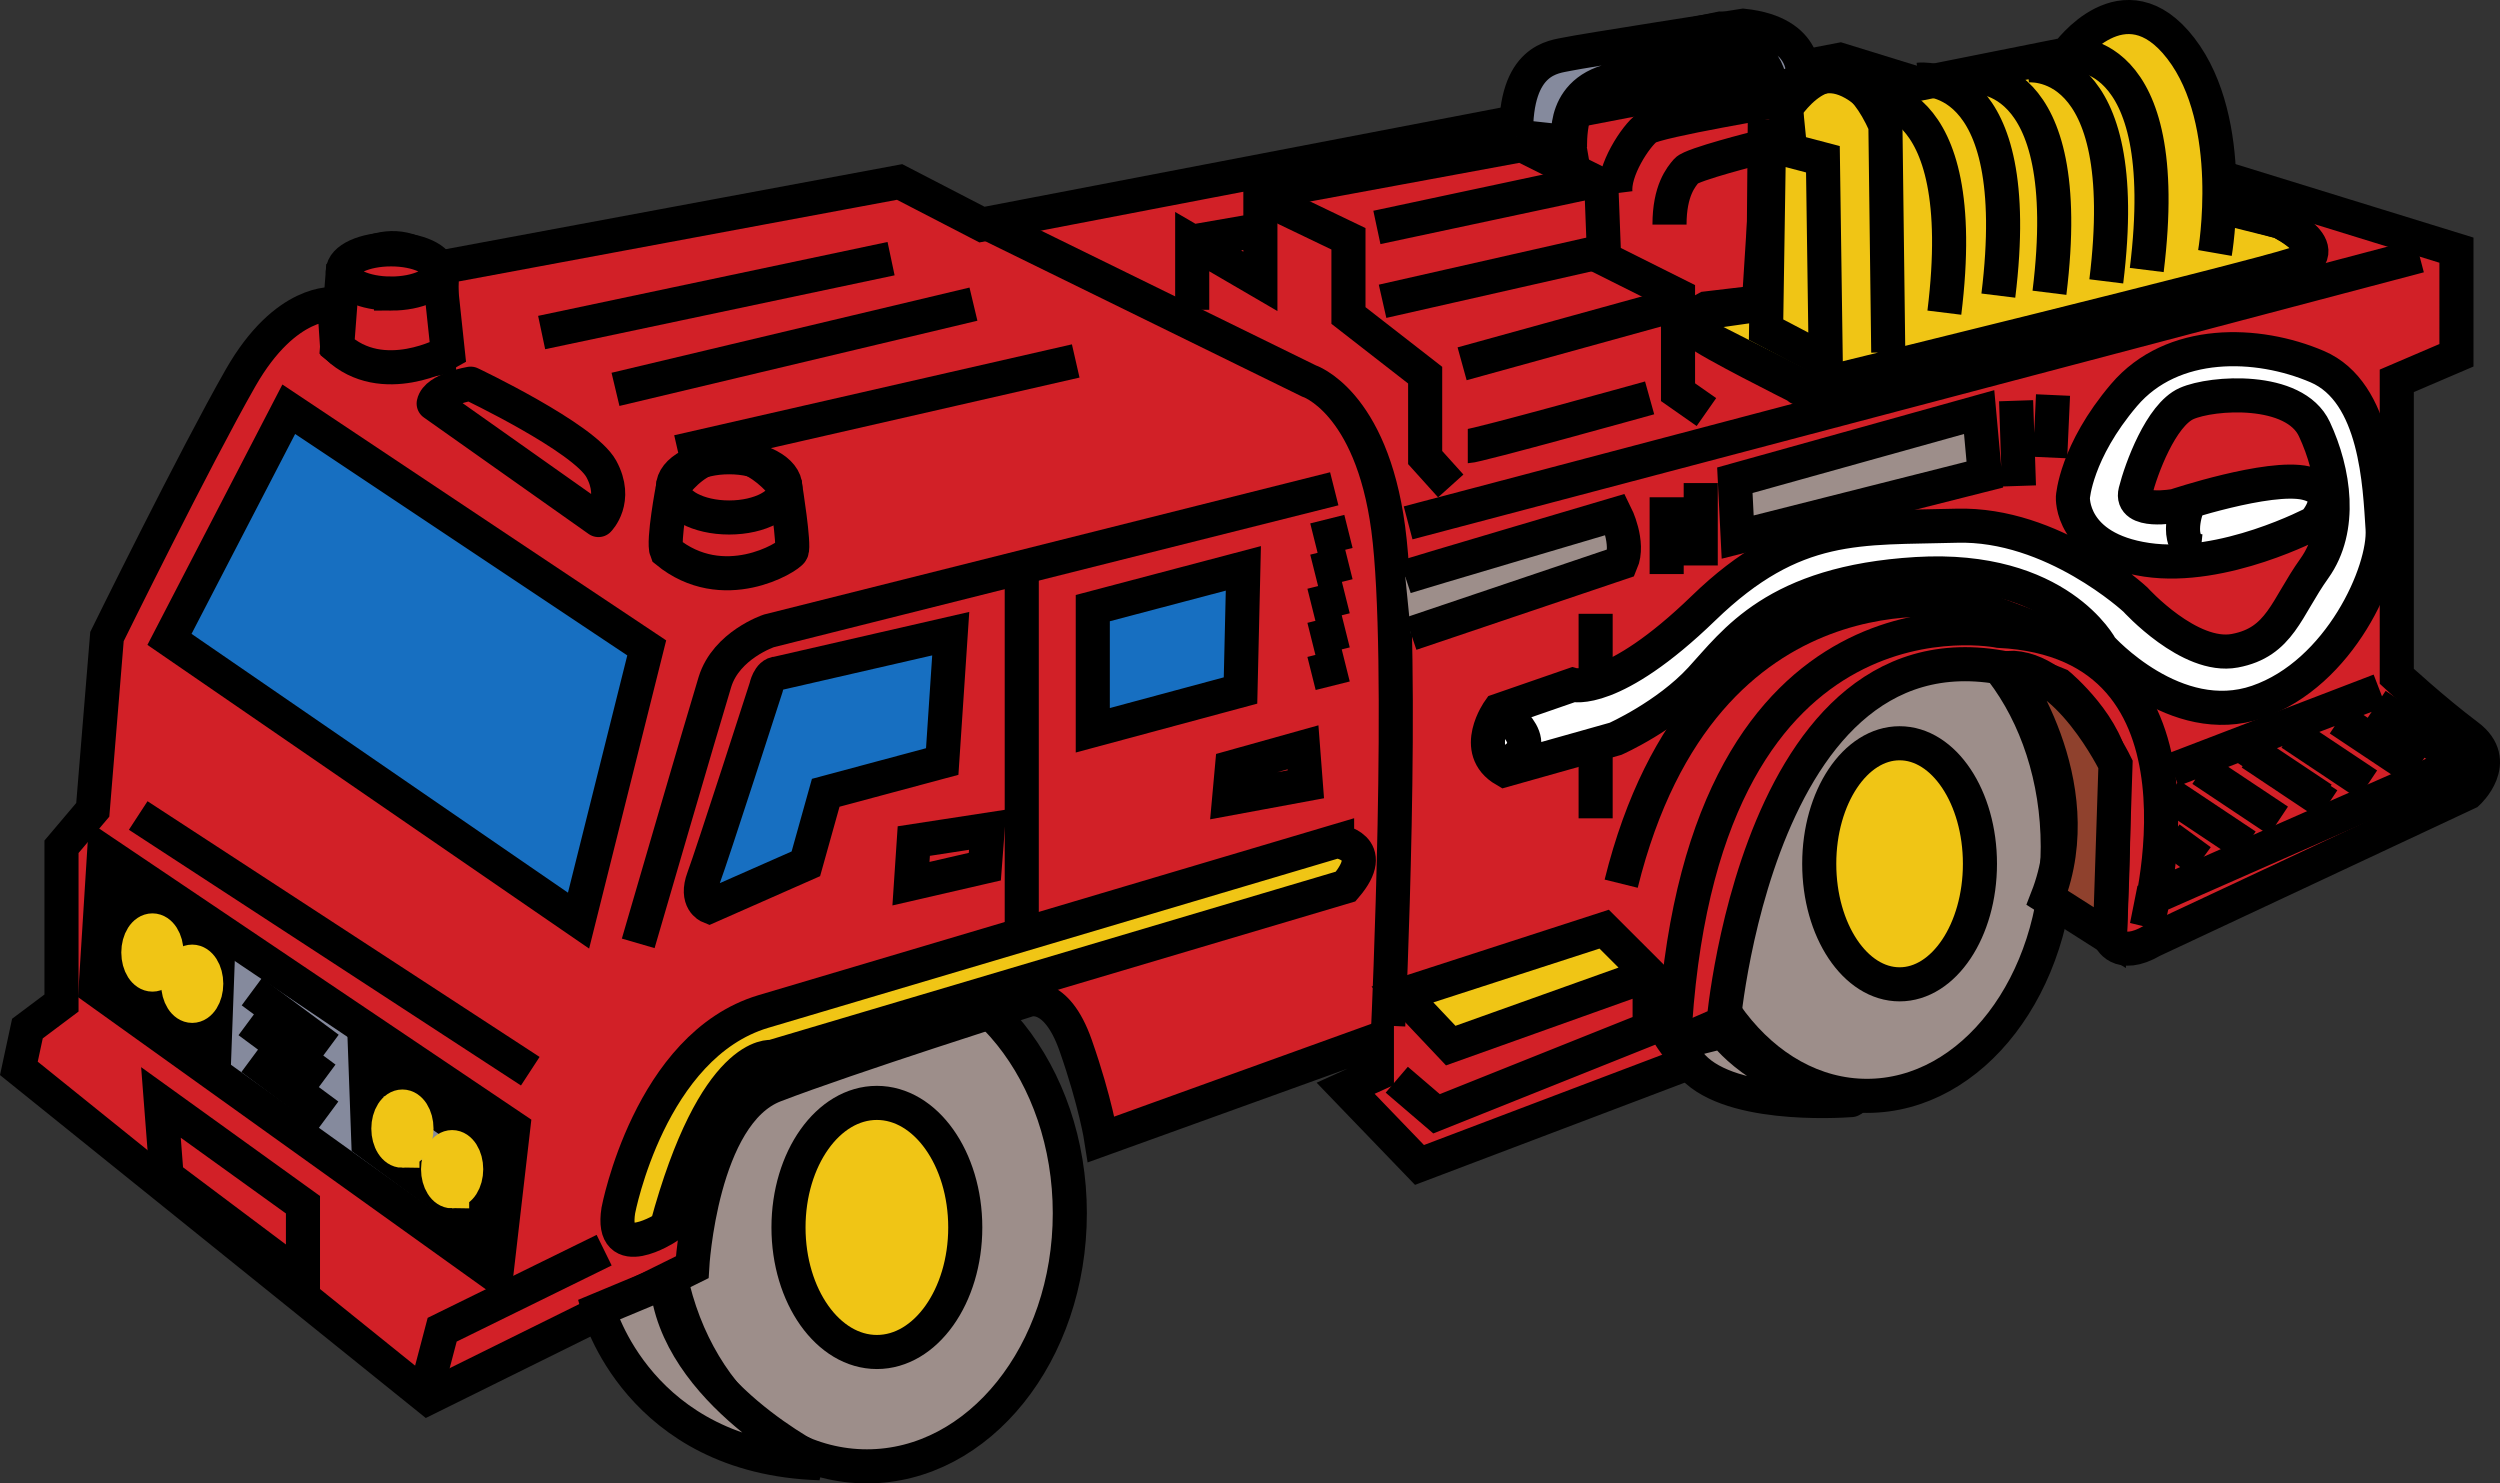 <svg xmlns="http://www.w3.org/2000/svg" width="271.695" height="161.214"><rect width="100%" height="100%" fill="#333333" stroke="none"/><path fill="#9d8e8a" d="M94.215 159.361c12.176 0 22.05-12.316 22.05-27.507 0-15.196-9.874-27.508-22.05-27.508s-22.05 12.312-22.05 27.508c0 15.191 9.874 27.507 22.05 27.507"/><path fill="none" stroke="#000" stroke-width="3.705" d="M94.215 159.361c12.176 0 22.05-12.316 22.05-27.507 0-15.196-9.874-27.508-22.05-27.508s-22.05 12.312-22.05 27.508c0 15.191 9.874 27.507 22.05 27.507zm0 0"/><path fill="#9d8e8a" d="M202.895 119.096c11.453 0 20.738-12.121 20.738-27.07 0-14.954-9.285-27.075-20.738-27.075s-20.738 12.121-20.738 27.075c0 14.949 9.285 27.07 20.738 27.07"/><path fill="none" stroke="#000" stroke-width="3.705" d="M202.895 119.096c11.453 0 20.738-12.121 20.738-27.07 0-14.954-9.285-27.075-20.738-27.075s-20.738 12.121-20.738 27.075c0 14.949 9.285 27.07 20.738 27.07zm0 0"/><path fill="#d22027" d="m97.766 19.776-49.711 9.261-.309 9.883s-7.714 1.543-11.113-1.234l-.309-4.633s-5.25-.617-10.187 8.027c-4.941 8.645-14.512 28.098-14.512 28.098L10.082 88.01l-3.398 4.016v16.98l-3.703 2.777-.93 4.325 44.461 35.812 28.715-14.2s.926-16.675 8.953-19.76c8.027-3.09 27.48-9.263 27.48-9.263s3.086-1.238 5.247 4.938c2.164 6.176 2.78 10.191 2.78 10.191l29.95-10.808v3.707l-3.398 1.543 8.027 8.336 29.332-11.118-1.234-2.16 4.937-2.16s4.324-50.015 36.434-36.742c0 0 5.558 4.633 5.867 9.57.308 4.942-.309 17.91-.309 17.91s.926 2.47 4.63.309l34.273-16.055s3.707-3.398 0-6.175c-3.704-2.778-7.72-6.485-7.72-6.485v-32.11l6.485-2.777V27.186l-67-20.688-93.242 17.91-8.953-4.632"/><path fill="none" stroke="#000" stroke-width="3.705" d="m97.766 19.776-49.711 9.261-.309 9.883s-7.714 1.543-11.113-1.234l-.309-4.633s-5.25-.617-10.187 8.027c-4.941 8.645-14.512 28.098-14.512 28.098L10.082 88.01l-3.398 4.016v16.98l-3.703 2.777-.93 4.325 44.461 35.812 28.715-14.2s.926-16.675 8.953-19.76c8.027-3.09 27.48-9.263 27.48-9.263s3.086-1.238 5.247 4.938c2.164 6.176 2.78 10.191 2.78 10.191l29.95-10.808v3.707l-3.398 1.543 8.027 8.336 29.332-11.118-1.234-2.16 4.937-2.16s4.324-50.015 36.434-36.742c0 0 5.558 4.633 5.867 9.57.308 4.942-.309 17.91-.309 17.91s.926 2.47 4.63.309l34.273-16.055s3.707-3.398 0-6.175c-3.704-2.778-7.72-6.485-7.72-6.485v-32.11l6.485-2.777V27.186l-67-20.688-93.242 17.91Zm0 0"/><path fill="#858a9d" d="m11.317 92.643 44.46 29.945-1.855 16.059-43.531-31.188.926-14.816"/><path fill="none" stroke="#000" stroke-width="3.705" d="m11.317 92.643 44.46 29.945-1.855 16.059-43.531-31.188zm95.663-68.535 35.243 17.28s6.793 2.161 8.648 16.055c1.852 13.895 0 54.032 0 54.032m112.075-83.672L153.032 56.826m115.164 29.332-.618-3.398-33.656 14.82-.617 3.09s8.957-30.875-16.055-32.11c0 0-31.8-6.484-35.195 42.606"/><path fill="#f0c515" d="m152.414 108.08 5.25 5.555 21.614-7.719-4.942-4.937-21.922 7.101"/><path fill="none" stroke="#000" stroke-width="3.705" d="m152.414 108.08 5.25 5.555 21.614-7.719-4.942-4.937zm-.617 9.262 4.324 3.703 23.157-9.262v-5.867m44.148-36.738-9.879-3.707s-28.406-5.559-37.36 30.566"/><path fill="#9d8e8a" stroke="#000" stroke-width="3.705" d="M152.723 62.693c.926-.308 22.848-6.792 22.848-6.792s1.543 3.085.617 5.25l-22.848 7.714"/><path fill="#9d8e8a" d="m188.54 52.193 26.55-7.41.617 6.793-26.86 6.793-.308-6.176"/><path fill="none" stroke="#000" stroke-width="3.705" d="m188.54 52.193 26.55-7.41.617 6.793-26.86 6.793zm-3.708.309v8.953m-3.702-7.41v8.34m37.976-18.836.308 9.262m3.703-9.879-.308 6.793m-63.293-1.235c.926 0 19.762-5.25 19.762-5.25"/><path fill="none" stroke="#000" stroke-width="3.705" d="m185.45 44.783-3.086-2.16V32.127l-8.028-4.016-.308-8.027-8.645-4.32-28.406 5.246v9.57l-7.41-4.32v7.41m0-7.41 7.101-1.234"/><path fill="none" stroke="#000" stroke-width="3.705" d="m138.828 22.244 7.72 3.707v8.336l8.335 6.485v8.953l2.781 3.086m1.235-13.274 23.465-6.484m-32.11-.309 23.156-5.25m-23.773-2.777 23.156-4.941m18.215-3.704s-7.133 1.79-7.719 2.47c-.586.679-1.851 2.16-1.851 5.866m12.347-13.586s-13.668 2.274-14.82 3.086c-1.148.817-3.703 4.633-3.394 7.102m19.761-13.274s.617-4.324-8.336-4.632L170.63 6.498s-6.793-.613-5.246 9.266"/><path fill="none" stroke="#000" stroke-width="3.705" d="M170.63 16.072s-.31-6.793 3.706-6.793l15.13-3.394s2.16-.313 2.776 1.543M173.41 66.705v22.23"/><path fill="#fff" d="M162.91 77.205s-3.086 4.32.618 6.48l12.043-3.394s5.558-2.469 9.261-6.484c3.707-4.012 8.028-10.496 23.465-11.422 15.438-.93 20.07 8.027 20.07 8.027s8.028 8.953 16.98 5.867c8.954-3.09 13.895-14.203 13.587-18.836-.309-4.632-.617-14.82-7.102-17.597-6.484-2.781-15.746-3.086-20.996 3.086-5.25 6.176-5.558 11.113-5.558 11.113s-.309 5.559 8.027 6.793c8.336 1.238 18.219-4.012 18.219-4.012s3.086-3.394-.926-4.324c-4.016-.926-14.203 2.473-14.203 2.473s-4.942.926-4.324-1.543c.62-2.473 2.777-8.336 5.558-9.574 2.778-1.235 11.735-1.852 13.895 2.78 2.16 4.63 3.086 10.805 0 15.13-3.086 4.32-3.707 8.027-8.645 8.953-4.941.926-10.808-5.559-10.808-5.559s-8.954-8.336-19.45-8.027c-10.5.308-17.597-.617-27.48 8.953-9.879 9.57-14.2 8.336-14.2 8.336l-8.03 2.781"/><path fill="none" stroke="#000" stroke-width="3.705" d="M162.91 77.205s-3.086 4.32.618 6.48l12.043-3.394s5.558-2.469 9.261-6.484c3.707-4.012 8.028-10.496 23.465-11.422 15.438-.93 20.07 8.027 20.07 8.027s8.028 8.953 16.98 5.867c8.954-3.09 13.895-14.203 13.587-18.836-.309-4.632-.617-14.82-7.102-17.597-6.484-2.781-15.746-3.086-20.996 3.086-5.25 6.176-5.558 11.113-5.558 11.113s-.309 5.559 8.027 6.793c8.336 1.238 18.219-4.012 18.219-4.012s3.086-3.394-.926-4.324c-4.016-.926-14.203 2.473-14.203 2.473s-4.942.926-4.324-1.543c.62-2.473 2.777-8.336 5.558-9.574 2.778-1.235 11.735-1.852 13.895 2.78 2.16 4.63 3.086 10.805 0 15.13-3.086 4.32-3.707 8.027-8.645 8.953-4.941.926-10.808-5.559-10.808-5.559s-8.954-8.336-19.45-8.027c-10.5.308-17.597-.617-27.48 8.953-9.879 9.57-14.2 8.336-14.2 8.336zm0 0"/><path fill="none" stroke="#000" stroke-width="3.705" d="M162.91 77.205s5.25 3.395 1.239 5.555m73.481-27.477s-1.544 4.32 1.542 4.63"/><path fill="#f0c515" d="M206.446 106.975c4.82 0 8.73-5.864 8.73-13.098 0-7.234-3.91-13.101-8.73-13.101-4.825 0-8.735 5.867-8.735 13.101 0 7.234 3.91 13.098 8.735 13.098"/><path fill="none" stroke="#000" stroke-width="3.705" d="M206.446 106.975c4.82 0 8.73-5.864 8.73-13.098 0-7.234-3.91-13.101-8.73-13.101-4.825 0-8.735 5.867-8.735 13.101 0 7.234 3.91 13.098 8.735 13.098zm0 0"/><path fill="#9d8e8a" d="M201.14 119.51c-10.163-1.984-13.839-7.418-13.839-7.418l-4.937 1.234s-2.782-3.086 1.234 2.16c3.766 4.926 16.074 4.18 17.582 4.07.098-.007.023-.034-.04-.046"/><path fill="none" stroke="#000" stroke-width="3.705" d="M201.14 119.51c-10.163-1.984-13.839-7.418-13.839-7.418l-4.937 1.234s-2.782-3.086 1.234 2.16c3.766 4.926 16.074 4.18 17.582 4.07.098-.007.023-.034-.04-.046zm0 0"/><path fill="#8f412d" d="m222.5 97.58 6.793 4.324.617-18.836s-5.25-10.804-11.734-10.496c0 0 9.266 12.348 4.324 25.008"/><path fill="none" stroke="#000" stroke-width="3.705" d="m222.5 97.58 6.793 4.324.617-18.836s-5.25-10.804-11.734-10.496c0 0 9.266 12.348 4.324 25.008zm13.586-13.894 22.54-8.645m-.387 1.582 8.335 5.559m-12.351-4.012 8.34 5.555m-13.586-4.012 8.336 5.559m-13.278-4.016 8.336 5.559m-7.718-4.942 8.336 5.559M239.29 83.65l8.335 5.555m-11.847-2.855 8.336 5.558m-8.336-.812 3.394 2.472"/><path fill="#f0c515" d="M95.297 146.932c5.305 0 9.606-6.059 9.606-13.535 0-7.477-4.301-13.536-9.606-13.536s-9.605 6.06-9.605 13.536 4.3 13.535 9.605 13.535"/><path fill="none" stroke="#000" stroke-width="3.705" d="M95.297 146.932c5.305 0 9.606-6.059 9.606-13.535 0-7.477-4.301-13.536-9.606-13.536s-9.605 6.06-9.605 13.536 4.3 13.535 9.605 13.535zm0 0"/><path fill="#9d8e8a" d="M65.04 142.35s4.32 16.054 24.081 16.672c0 0-15.746-7.72-16.672-19.758l-7.41 3.086"/><path fill="none" stroke="#000" stroke-width="3.705" d="M65.04 142.35s4.32 16.054 24.081 16.672c0 0-15.746-7.72-16.672-19.758zm79.964-89.23L83.563 68.56s-4.633 1.544-5.867 5.555c-1.235 4.016-8.336 28.407-8.336 28.407"/><path fill="#176fc1" d="m84.489 73.19 18.835-4.325-.925 13.895-12.66 3.398-2.16 7.72-10.5 4.632s-1.544-.621-.618-3.09 6.793-20.687 6.793-20.687.309-1.543 1.235-1.543"/><path fill="none" stroke="#000" stroke-width="3.705" d="m84.489 73.19 18.835-4.325-.925 13.895-12.66 3.398-2.16 7.72-10.5 4.632s-1.544-.621-.618-3.09 6.793-20.687 6.793-20.687.309-1.543 1.235-1.543zm0 0"/><path fill="#176fc1" d="m118.762 66.088 16.363-4.32-.308 13.273-16.055 4.324V66.088"/><path fill="none" stroke="#000" stroke-width="3.705" d="m118.762 66.088 16.363-4.32-.308 13.273-16.055 4.324zM99.309 91.404 99 96.037l8.028-1.851.308-4.016zm34.581-8.027-.308 3.399 8.336-1.543-.308-4.016zm0 0"/><path fill="#f0c515" d="m145.313 91.404-62.367 18.528c-12.352 3.703-15.747 21.613-15.747 21.613-.925 5.863 5.25 1.852 5.25 1.852 5.247-19.453 11.422-18.528 11.422-18.528l62.368-18.523c3.707-4.32-.926-4.942-.926-4.942"/><path fill="none" stroke="#000" stroke-width="3.705" d="m145.313 91.404-62.367 18.528c-12.352 3.703-15.747 21.613-15.747 21.613-.925 5.863 5.25 1.852 5.25 1.852 5.247-19.453 11.422-18.528 11.422-18.528l62.368-18.523c3.707-4.32-.926-4.942-.926-4.942zM58.864 36.139 96.84 28.11M66.89 42.315l38.903-9.262M73.684 49.108l43.223-9.88M79.242 56.24c3.375 0 6.114-1.464 6.114-3.273 0-1.809-2.739-3.274-6.114-3.274-3.378 0-6.113 1.465-6.113 3.274s2.735 3.273 6.113 3.273zm0 0"/><path fill="none" stroke="#000" stroke-width="3.705" d="M85.356 52.967c-6.856-8.184-12.227 0-12.227 0s-1.12 5.883-.68 6.945c6.122 5.031 13.25.656 13.583 0 .335-.652-.676-6.945-.676-6.945zm0 0"/><path fill="#d22027" d="m47.739 29.502.937 8.8s-7.102 4.013-12.043-.616l.625-8.184s5.223-5.71 10.48 0"/><path fill="none" stroke="#000" stroke-width="3.705" d="m47.739 29.502.937 8.8s-7.102 4.013-12.043-.616l.625-8.184s5.223-5.71 10.48 0zm0 0"/><path fill="none" stroke="#000" stroke-linejoin="round" stroke-width="3.705" d="M65.348 50.96c-1.852-3.395-14.203-9.263-14.203-9.263s-3.703.618-4.016 2.16l17.91 12.66s2.16-2.16.309-5.558zm0 0"/><path fill="none" stroke="#000" stroke-width="3.705" d="m142.844 58.678 3.703-.926m-3.703 4.324 3.703-.925m-4.012 4.629 3.704-.926m-3.704 4.632 3.704-.925m-3.704 4.629 3.704-.926"/><path fill="#176fc1" d="m31.383 44.475 38.902 25.937-7.41 29.64-44.457-30.566 12.965-25.011"/><path fill="none" stroke="#000" stroke-width="3.705" d="m31.383 44.475 38.902 25.937-7.41 29.64-44.457-30.566zm34.274 91.39-17.602 8.645-1.543 5.867m-29.02-30.567 15.434 11.118v8.027L18.11 127.838zm22.227-4.324 12.969 8.957v8.954l-12.656-9.262zM14.094 97.58l9.57 6.793-.308 8.336-9.88-6.793zm0 0"/><path fill="#f0c515" d="M49.137 129.47c.844 0 1.527-1.077 1.527-2.401 0-1.329-.683-2.403-1.527-2.403-.844 0-1.527 1.074-1.527 2.403 0 1.324.683 2.402 1.527 2.402"/><path fill="none" stroke="#f0c515" stroke-width="3.705" d="M49.137 129.47c.844 0 1.527-1.077 1.527-2.401 0-1.329-.683-2.403-1.527-2.403-.844 0-1.527 1.074-1.527 2.403 0 1.324.683 2.402 1.527 2.402zm0 0"/><path fill="#f0c515" d="M43.735 125.06c.843 0 1.527-1.074 1.527-2.402s-.684-2.402-1.527-2.402c-.844 0-1.528 1.074-1.528 2.402s.684 2.403 1.528 2.403"/><path fill="none" stroke="#f0c515" stroke-width="3.705" d="M43.735 125.06c.843 0 1.527-1.074 1.527-2.402s-.684-2.402-1.527-2.402c-.844 0-1.528 1.074-1.528 2.402s.684 2.403 1.528 2.403zm0 0"/><path fill="#f0c515" d="M20.887 109.315c.844 0 1.527-1.079 1.527-2.403 0-1.328-.683-2.402-1.527-2.402-.844 0-1.527 1.074-1.527 2.402 0 1.324.683 2.403 1.527 2.403"/><path fill="none" stroke="#f0c515" stroke-width="3.705" d="M20.887 109.315c.844 0 1.527-1.079 1.527-2.403 0-1.328-.683-2.402-1.527-2.402-.844 0-1.527 1.074-1.527 2.402 0 1.324.683 2.403 1.527 2.403zm0 0"/><path fill="#f0c515" d="M16.567 105.916c.843 0 1.527-1.074 1.527-2.398 0-1.328-.684-2.403-1.527-2.403-.848 0-1.532 1.075-1.532 2.403 0 1.324.684 2.398 1.532 2.398"/><path fill="none" stroke="#f0c515" stroke-width="3.705" d="M16.567 105.916c.843 0 1.527-1.074 1.527-2.398 0-1.328-.684-2.403-1.527-2.403-.848 0-1.532 1.075-1.532 2.403 0 1.324.684 2.398 1.532 2.398zm0 0"/><path fill="none" stroke="#000" stroke-width="3.705" d="m15.02 88.627 42.61 27.79m-30.259-8.645 8.336 6.171m-8.683-2.929 8.336 6.172m-8.028-2.16 8.336 6.175m75.375-58.816v37.976"/><path fill="#f0c515" stroke="#000" stroke-width="3.705" d="m241.18 22.244 6.637 1.856s6.949 3.238.93 5.246c-6.024 2.008-52.489 12.816-52.489 12.816l-10.344-5.25s-3.398-1.851-.465-3.394l5.25-.621.465-.153 1.078-16.98 2.008.46-.156-4.476s3.09-6.637 8.953-1.543l21.613-4.32s6.176-8.649 12.352-.621c6.176 8.027 3.703 22.23 3.703 22.23"/><path fill="none" stroke="#000" stroke-width="3.705" d="m192.242 15.764 5.868 1.543.308 21.922-6.484-3.399zm32.418-9.879s11.735-1.547 8.645 23.46"/><path fill="none" stroke="#000" stroke-width="3.705" d="M220.262 7.115s11.734-1.543 8.645 23.465M214.086 8.354s11.735-1.543 8.645 23.464"/><path fill="none" stroke="#000" stroke-width="3.705" d="M208.532 8.662s11.73-1.547 8.644 23.465m-14.512-21.613s11.73-1.543 8.645 23.465"/><path fill="none" stroke="#000" stroke-width="3.705" d="m205.211 38.303-.308-24.703c-4.942-11.114-10.809-1.852-10.809-1.852l.309 3.086h-2.621l-.157 18.219-6.484.926s-1.543 1.234-.617 2.16c.925.926 10.808 5.867 10.808 5.867s.309.617 1.543 0c0 0 47.856-11.73 52.489-13.277 4.628-1.543-1.547-4.63-1.547-4.63l-6.176-1.542"/><path fill="#858a9d" d="m164.766 14.834 5.71.621s-1.081-6.176 6.02-6.949c7.102-.77 12.97-2.621 12.97-2.621s2.316-.313 2.933 3.238-.157 1.39-.157 1.39l3.707-2.007s.77-4.938-6.484-5.71c0 0-17.754 2.776-19.144 3.089-1.391.305-5.711.46-5.555 8.95"/><path fill="none" stroke="#000" stroke-width="3.705" d="m164.766 14.834 5.71.621s-1.081-6.176 6.02-6.949c7.102-.77 12.97-2.621 12.97-2.621s2.316-.313 2.933 3.238-.157 1.39-.157 1.39l3.707-2.007s.77-4.938-6.484-5.71c0 0-17.754 2.776-19.144 3.089-1.391.305-5.711.46-5.555 8.95zm0 0"/><path fill="#d22027" d="M42.5 31.904c2.89 0 5.239-1.078 5.239-2.402S45.39 27.1 42.5 27.1c-2.894 0-5.242 1.078-5.242 2.402s2.348 2.402 5.242 2.402"/><path fill="none" stroke="#000" stroke-width="3.705" d="M42.5 31.904c2.89 0 5.239-1.078 5.239-2.402S45.39 27.1 42.5 27.1c-2.894 0-5.242 1.078-5.242 2.402s2.348 2.402 5.242 2.402zm0 0"/></svg>
